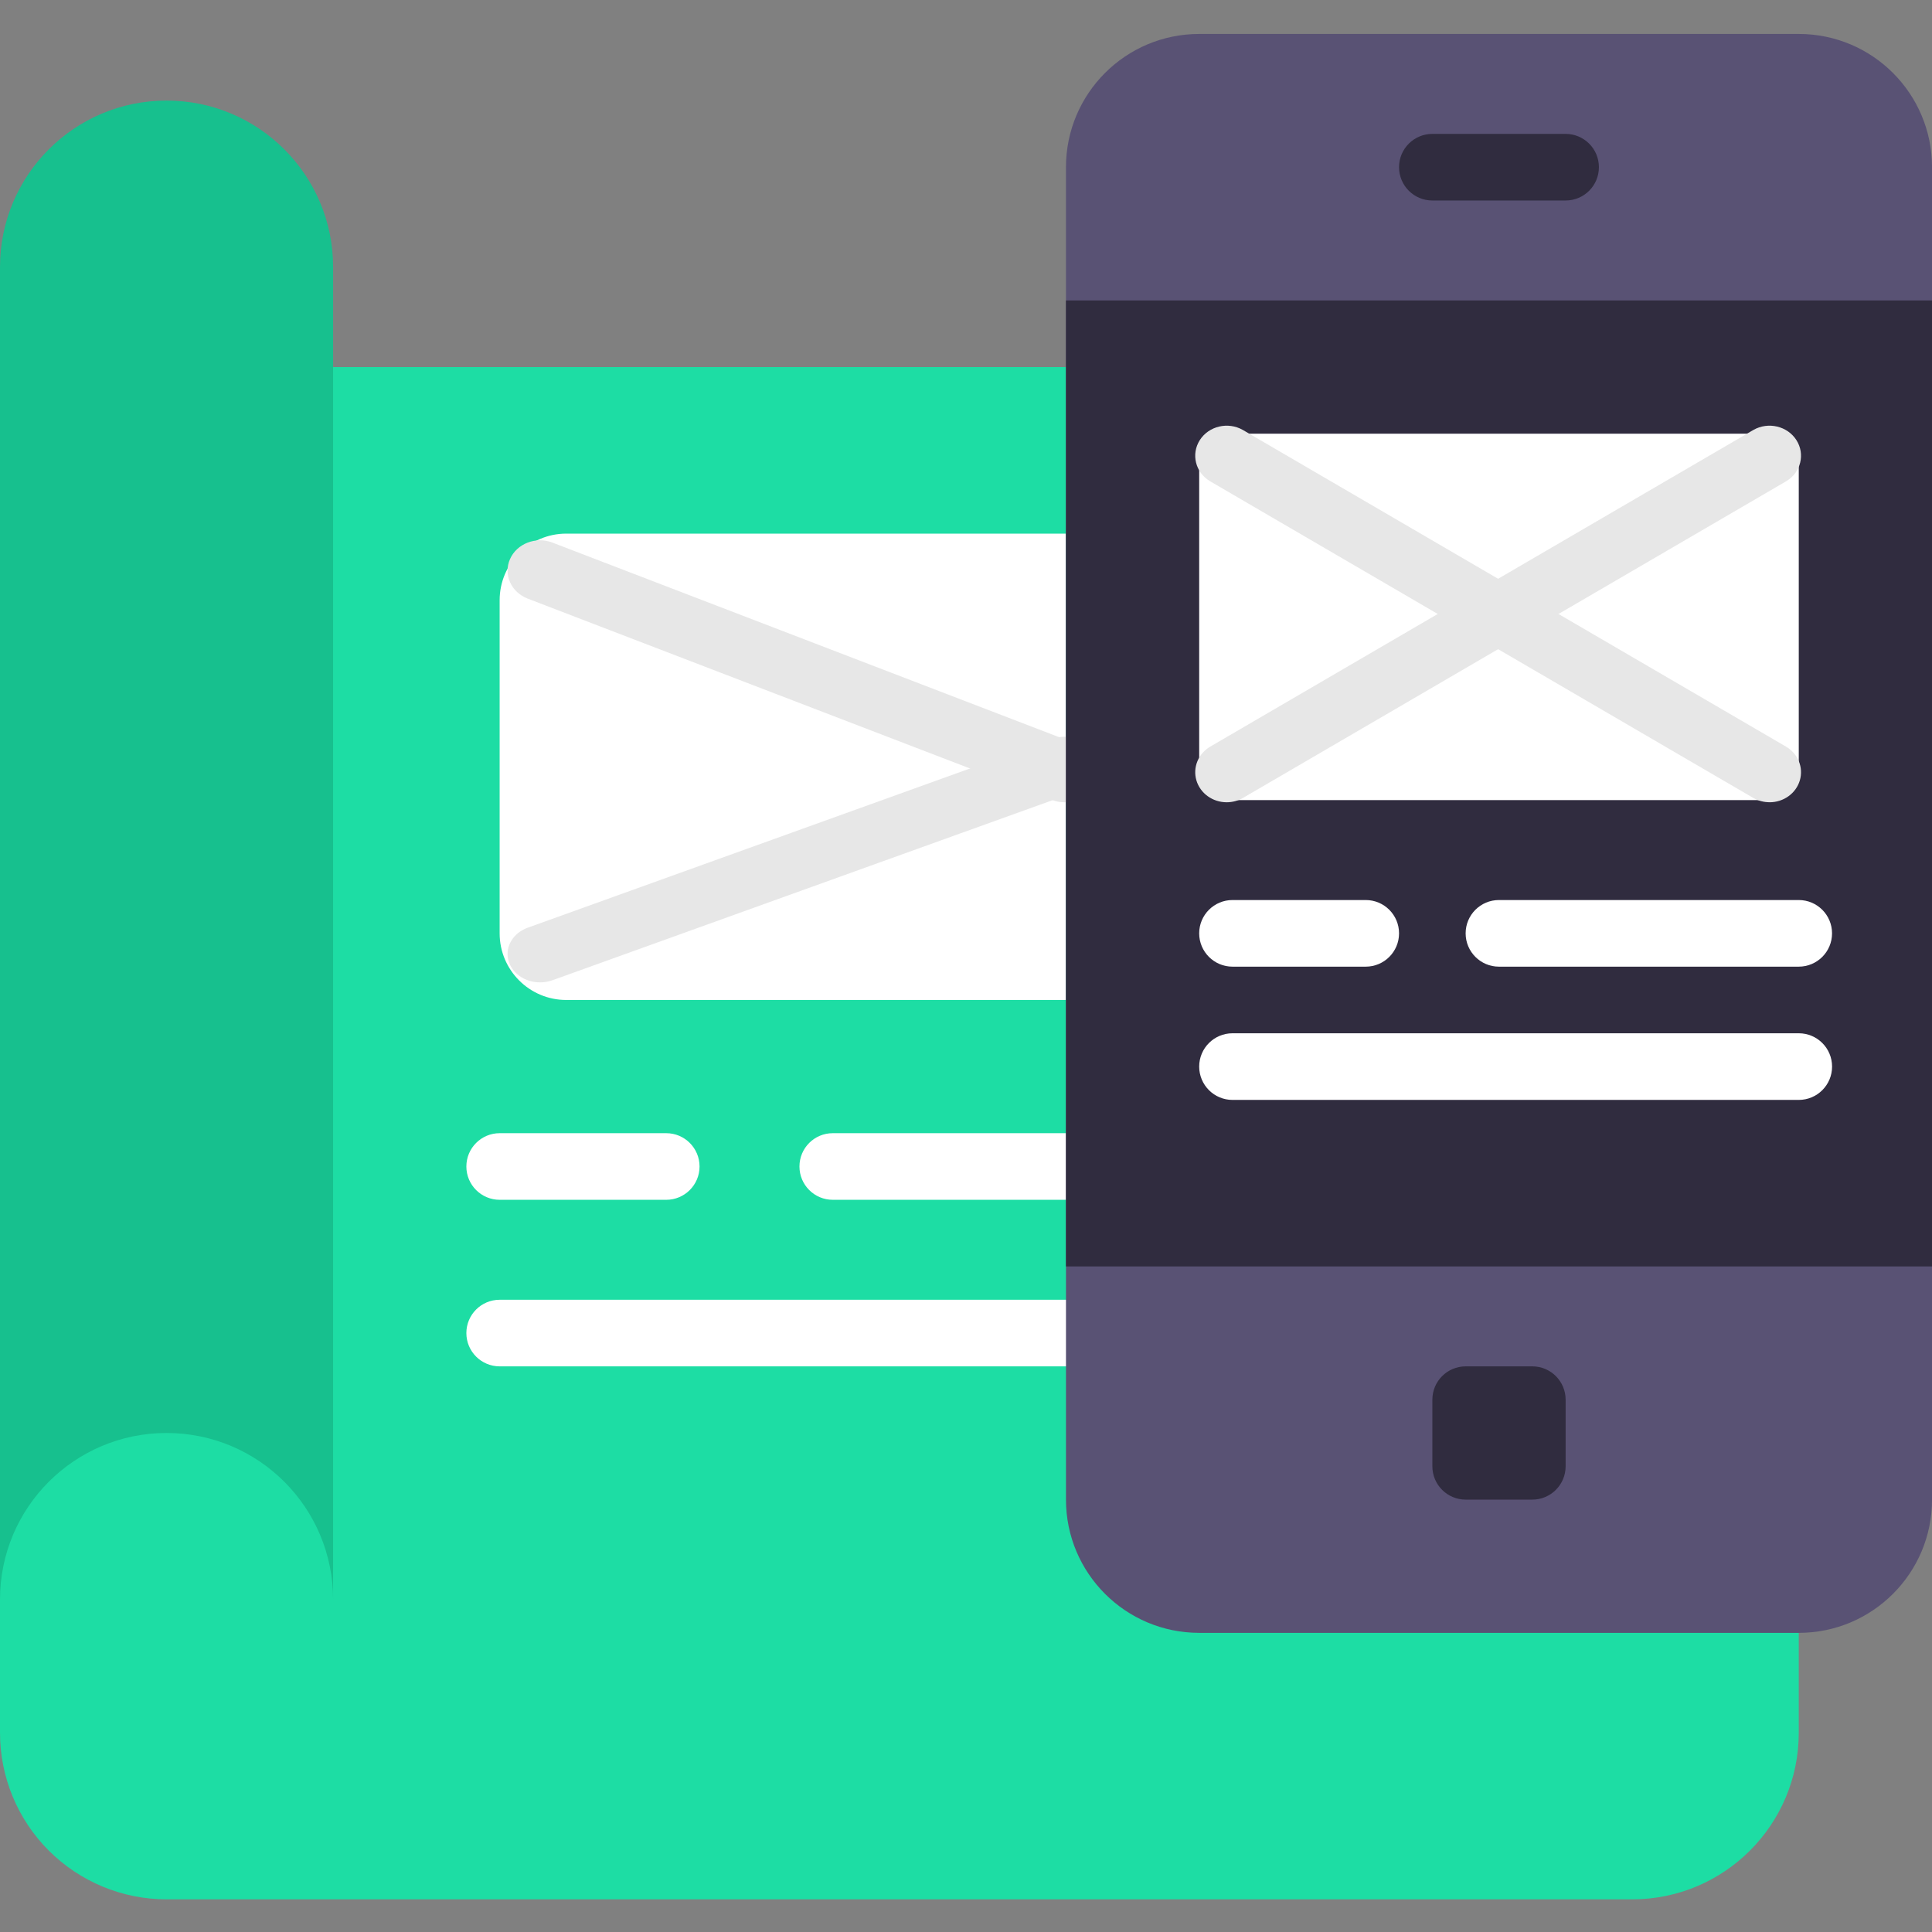 <svg width="118" height="118" viewBox="0 0 118 118" fill="none" xmlns="http://www.w3.org/2000/svg">
<rect x="0" y="0" width="118" height="118" fill="#808080" stroke="none"/>
<g clip-path="url(#clip0)">
<path d="M109.862 99.73V105.833C109.862 111.451 105.308 116.006 99.689 116.006H10.172C7.475 116.006 4.888 114.934 2.979 113.027C1.071 111.119 0 108.532 0 105.833V22.42H65.104L109.862 99.73Z" fill="#1DDDA4"/>
<path d="M0 97.695C0 92.076 4.554 87.522 10.172 87.522C15.791 87.522 20.345 92.076 20.345 97.695V16.315C20.345 10.697 15.791 6.143 10.172 6.143C4.554 6.143 0 10.697 0 16.315V97.695Z" fill="#17C08E"/>
<path d="M34.585 32.592H65.102V61.075H34.585C32.337 61.075 30.516 59.252 30.516 57.005V36.661C30.516 34.413 32.337 32.592 34.585 32.592Z" fill="white"/>
<path d="M40.691 73.28H30.519C29.395 73.28 28.484 72.369 28.484 71.246C28.484 70.122 29.395 69.211 30.519 69.211H40.691C41.815 69.211 42.726 70.122 42.726 71.246C42.726 72.369 41.815 73.28 40.691 73.28Z" fill="white"/>
<path d="M65.104 73.28H50.863C49.738 73.28 48.828 72.369 48.828 71.246C48.828 70.122 49.738 69.211 50.863 69.211H65.104C66.228 69.211 67.138 70.122 67.138 71.246C67.138 72.369 66.228 73.28 65.104 73.28Z" fill="white"/>
<path d="M65.106 83.453H30.519C29.395 83.453 28.484 82.543 28.484 81.419C28.484 80.296 29.395 79.385 30.519 79.385H65.106C66.229 79.385 67.139 80.296 67.139 81.419C67.139 82.543 66.229 83.453 65.106 83.453Z" fill="white"/>
<path d="M65.007 49C64.748 48.999 64.492 48.952 64.253 48.859L32.23 36.561C31.216 36.172 30.733 35.091 31.15 34.146C31.568 33.201 32.728 32.751 33.742 33.14L65.765 45.438C66.645 45.772 67.147 46.642 66.962 47.511C66.777 48.379 65.957 49.004 65.007 49Z" fill="#E7E7E7"/>
<path d="M32.986 60C32.039 60.001 31.222 59.415 31.038 58.603C30.854 57.79 31.354 56.977 32.23 56.662L64.259 45.131C65.272 44.766 66.432 45.188 66.85 46.074C67.267 46.96 66.784 47.974 65.771 48.339L33.742 59.87C33.503 59.956 33.246 60 32.986 60Z" fill="#E7E7E7"/>
<path d="M73.243 2.074H109.864C114.358 2.074 118.002 5.718 118.002 10.212V91.591C118.002 96.086 114.358 99.729 109.864 99.729H73.243C68.749 99.729 65.106 96.086 65.106 91.591V10.212C65.106 5.718 68.749 2.074 73.243 2.074V2.074Z" fill="#595274"/>
<path d="M95.622 12.246H87.484C86.36 12.246 85.449 11.336 85.449 10.211C85.449 9.088 86.36 8.178 87.484 8.178H95.622C96.746 8.178 97.656 9.088 97.656 10.211C97.656 11.336 96.746 12.246 95.622 12.246Z" fill="#302C3F"/>
<path d="M65.106 18.35H118.002V77.35H65.106V18.35Z" fill="#302C3F"/>
<path d="M89.519 83.453H93.588C94.712 83.453 95.623 84.364 95.623 85.488V89.557C95.623 90.68 94.712 91.592 93.588 91.592H89.519C88.395 91.592 87.484 90.68 87.484 89.557V85.488C87.484 84.364 88.395 83.453 89.519 83.453Z" fill="#302C3F"/>
<path d="M75.277 26.488H107.829C108.952 26.488 109.863 27.399 109.863 28.523V46.834C109.863 47.957 108.952 48.868 107.829 48.868H75.277C74.153 48.868 73.242 47.957 73.242 46.834V28.523C73.242 27.399 74.153 26.488 75.277 26.488Z" fill="white"/>
<path d="M108.075 48.998C107.723 48.998 107.377 48.906 107.076 48.73L73.905 29.392C73.01 28.859 72.733 27.738 73.281 26.879C73.831 26.02 75.002 25.744 75.907 26.259L109.078 45.598C109.814 46.027 110.162 46.87 109.928 47.663C109.695 48.455 108.937 49.002 108.075 49V48.998Z" fill="#E7E7E7"/>
<path d="M74.925 49C74.063 49.002 73.306 48.454 73.072 47.663C72.839 46.87 73.186 46.027 73.922 45.598L107.093 26.259C107.998 25.744 109.17 26.02 109.718 26.879C110.268 27.738 109.989 28.859 109.096 29.392L75.925 48.73C75.624 48.906 75.278 48.999 74.925 49Z" fill="#E7E7E7"/>
<path d="M83.414 59.04H75.277C74.153 59.04 73.242 58.129 73.242 57.005C73.242 55.882 74.153 54.971 75.277 54.971H83.414C84.538 54.971 85.449 55.882 85.449 57.005C85.449 58.129 84.538 59.04 83.414 59.04Z" fill="white"/>
<path d="M109.861 59.04H91.55C90.427 59.04 89.516 58.129 89.516 57.005C89.516 55.882 90.427 54.971 91.55 54.971H109.861C110.984 54.971 111.895 55.882 111.895 57.005C111.895 58.129 110.984 59.04 109.861 59.04Z" fill="white"/>
<path d="M109.863 67.179H75.277C74.153 67.179 73.242 66.267 73.242 65.144C73.242 64.02 74.153 63.109 75.277 63.109H109.863C110.987 63.109 111.897 64.02 111.897 65.144C111.897 66.267 110.987 67.179 109.863 67.179Z" fill="white"/>
</g>
<defs>
<clipPath id="clip0">
<rect width="118" height="118" fill="white"/>
</clipPath>
</defs>
</svg>
